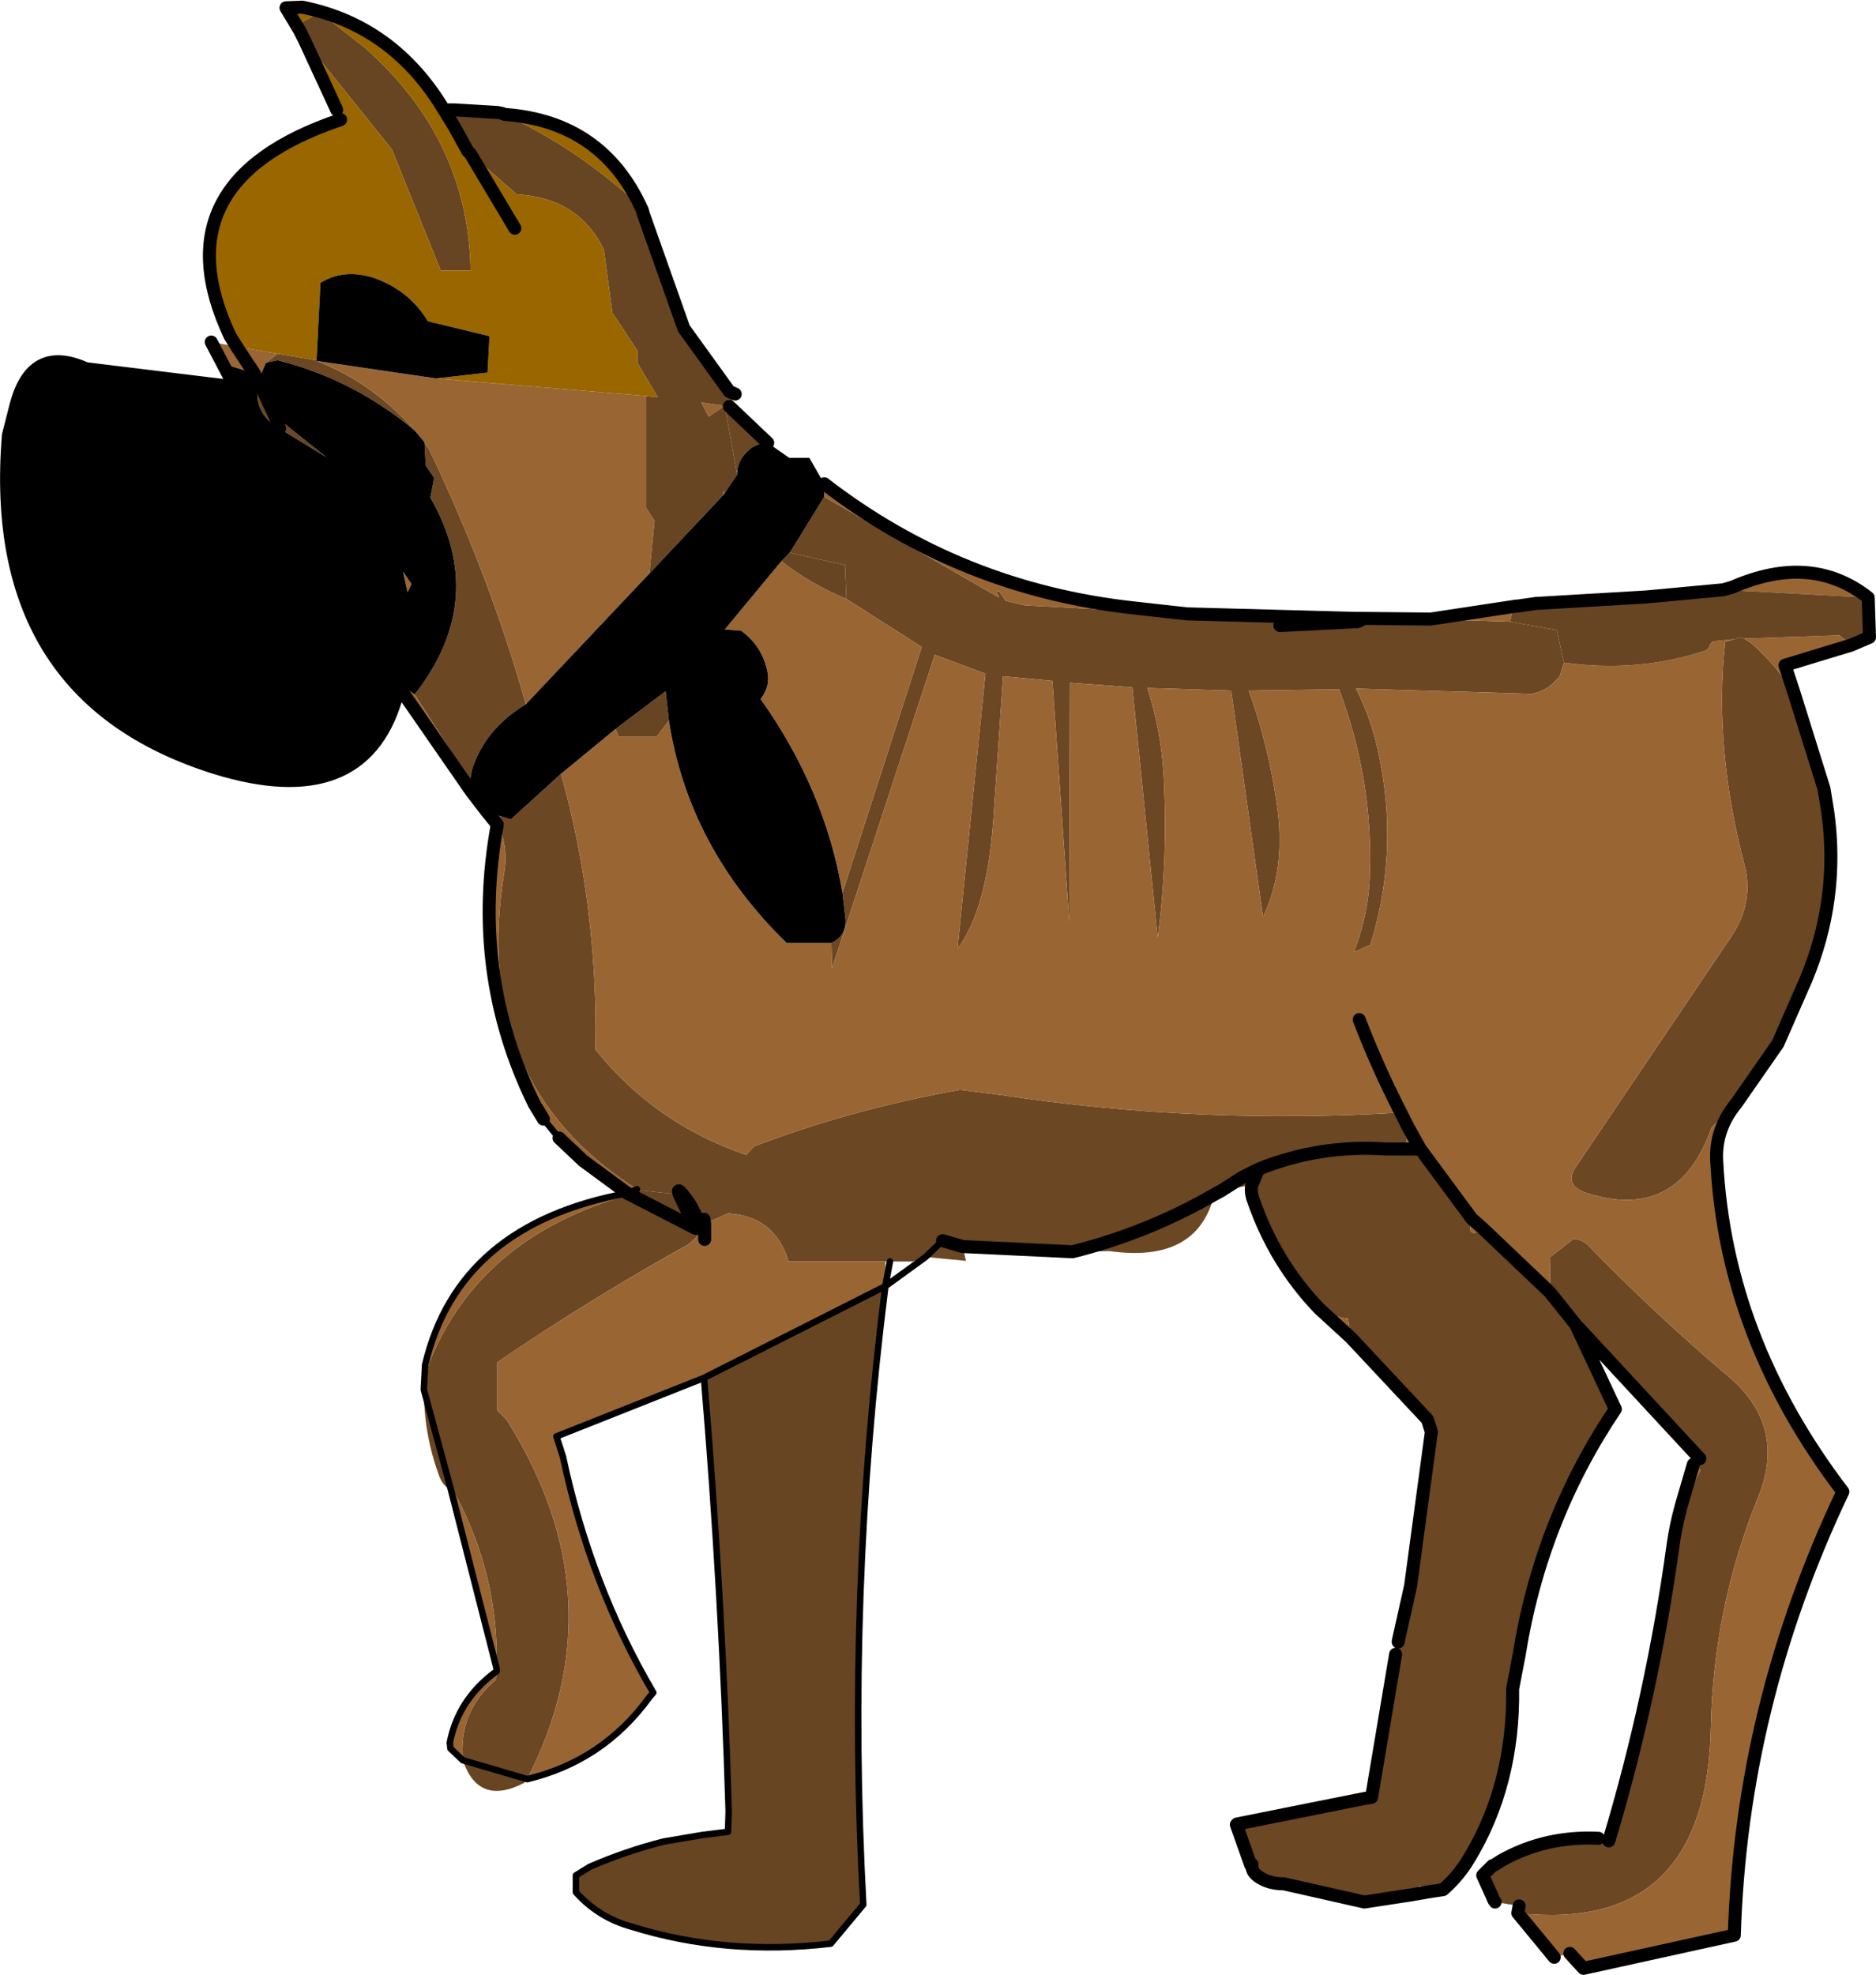 <?xml version="1.0" encoding="UTF-8" standalone="no"?>
<svg xmlns:xlink="http://www.w3.org/1999/xlink" height="151.85px" width="144.3px" xmlns="http://www.w3.org/2000/svg">
  <g transform="matrix(1.0, 0.0, 0.0, 1.0, 72.25, 76.0)">
    <path d="M32.15 -28.2 Q32.35 -28.25 32.65 -28.45 L37.8 -28.4 43.9 -28.2 47.5 -27.55 48.05 -25.05 47.7 -23.95 47.3 -23.55 Q46.6 -22.85 45.6 -22.65 L32.05 -23.05 Q33.3 -20.6 33.85 -17.75 35.35 -10.4 33.15 -3.35 L31.9 -2.8 Q32.95 -5.55 33.1 -8.3 33.45 -15.85 30.75 -23.0 L23.8 -22.9 Q25.3 -18.75 25.95 -14.25 26.7 -9.25 24.9 -5.5 L22.45 -22.9 16.0 -23.1 Q17.05 -19.85 17.25 -16.45 17.6 -9.95 16.8 -3.9 L14.85 -23.15 10.05 -23.5 10.0 -5.1 8.7 -23.65 4.9 -24.0 4.15 -12.9 Q3.65 -6.05 1.4 -3.05 L3.55 -24.2 -0.35 -25.65 -8.25 -1.55 -8.3 -3.5 Q-7.0 -4.1 -7.25 -5.65 L-7.45 -7.35 -1.35 -26.25 -7.15 -29.95 -7.25 -32.55 -11.5 -33.5 -8.85 -37.8 4.6 -30.05 4.4 -30.5 4.45 -30.55 4.6 -30.55 5.1 -29.8 6.6 -29.45 19.05 -28.8 32.05 -28.45 32.15 -28.2 26.2 -27.9 32.15 -28.2 M65.8 -22.55 Q67.6 -19.45 68.05 -15.35 L68.35 -13.5 Q69.25 -6.85 66.65 -0.65 L64.5 4.25 61.3 8.85 59.4 10.7 Q56.85 17.95 49.85 15.75 48.0 15.15 48.95 13.75 L61.0 -4.1 Q62.65 -6.65 61.95 -9.45 59.55 -18.55 60.45 -26.65 L61.15 -26.85 61.7 -27.0 61.9 -26.9 62.45 -26.55 Q64.45 -24.8 65.8 -22.55 L68.05 -15.35 65.8 -22.55 M44.5 71.1 L44.6 70.55 42.75 70.25 42.65 70.1 42.5 69.75 Q42.2 68.9 42.55 67.45 L42.7 67.4 43.25 67.05 Q46.65 65.15 50.7 65.35 L51.5 65.55 Q54.85 54.4 56.45 42.75 56.65 41.35 57.0 40.05 L57.05 39.85 58.55 37.05 58.05 36.6 58.5 36.15 48.95 25.85 52.0 32.35 Q46.25 40.9 44.6 51.25 L44.1 53.85 Q44.2 61.2 40.75 66.9 39.95 68.25 38.75 69.3 L37.75 69.45 36.95 69.0 36.3 69.7 32.7 70.25 26.5 68.85 Q25.5 68.85 24.8 68.45 24.05 68.05 24.05 67.5 L24.05 67.35 23.95 67.4 22.85 64.3 22.9 64.25 32.65 62.3 33.25 62.2 35.1 51.2 35.3 50.25 35.3 50.2 36.5 46.65 36.25 45.95 37.85 34.1 37.8 33.25 Q37.75 33.15 37.55 33.15 L31.65 26.85 31.45 25.4 Q30.25 25.25 29.2 24.6 25.85 21.1 24.2 16.4 23.9 15.65 24.05 15.1 L21.7 15.55 21.2 15.65 21.15 15.85 Q19.85 21.15 13.1 20.2 L10.25 20.25 0.25 19.4 -1.05 20.65 0.25 19.4 1.8 19.85 2.05 20.95 -1.05 20.65 -2.05 21.0 -3.8 21.0 -4.15 21.0 -11.6 21.0 -11.65 20.8 Q-12.75 17.5 -16.25 17.3 L-18.05 18.1 -18.1 17.75 -18.1 18.1 -18.1 17.75 -18.05 18.1 -18.1 18.1 -18.5 17.9 -19.15 16.65 Q-20.3 15.0 -20.0 15.85 -20.3 15.0 -19.15 16.65 L-18.5 17.9 -18.5 18.95 -19.25 19.65 Q-26.9 23.9 -34.0 28.75 L-34.0 32.45 -33.3 33.15 Q-24.6 46.9 -31.7 60.8 L-36.65 59.35 Q-37.0 55.6 -34.1 53.15 L-34.05 52.5 -34.05 52.3 Q-33.85 45.2 -37.25 38.85 -37.35 38.7 -37.55 38.6 L-39.65 30.85 -39.25 28.85 Q-35.4 19.1 -23.8 15.85 L-18.75 18.45 -20.0 15.85 -23.2 15.5 -23.25 15.45 Q-36.15 7.25 -33.45 -9.0 -33.1 -11.25 -34.3 -13.4 L-32.95 -13.0 -29.1 -16.5 Q-26.25 -6.3 -26.45 4.7 -21.9 10.4 -14.85 12.8 L-14.25 12.15 Q-6.8 9.3 1.6 7.8 L4.75 8.2 Q20.05 10.5 35.5 9.55 L36.05 10.65 35.9 12.35 37.0 12.35 40.95 17.7 Q40.55 19.15 41.5 18.7 L41.85 18.5 46.95 23.35 47.0 20.65 48.8 19.25 Q49.55 19.35 49.95 19.8 55.1 25.1 60.65 29.8 65.25 33.65 62.95 39.2 59.55 47.6 59.35 56.75 59.05 72.7 44.5 71.1 M-16.15 -44.75 L-13.2 -41.95 Q-14.15 -41.95 -14.85 -41.2 -15.55 -40.5 -15.55 -39.5 L-16.5 -44.8 -16.15 -44.75 M48.95 25.85 L46.95 23.35 48.95 25.85 M24.05 15.1 L24.55 13.9 Q29.25 12.0 34.35 12.35 L35.9 12.35 34.35 12.35 Q29.25 12.0 24.55 13.9 L24.05 15.1 M21.15 15.85 Q16.05 18.8 10.25 20.25 16.05 18.8 21.15 15.85 M24.55 13.9 L23.35 14.5 21.7 15.55 23.35 14.5 24.55 13.9 M-47.9 -48.3 L-47.9 -48.25 Q-43.55 -46.55 -40.35 -42.9 -45.1 -46.85 -50.9 -48.3 L-51.8 -48.1 -50.9 -48.8 -47.95 -48.3 -47.9 -48.3 M-52.35 -46.65 L-51.1 -44.0 -47.15 -40.85 -50.75 -43.05 Q-52.9 -44.3 -52.35 -46.65 M-51.1 -44.0 L-50.75 -43.05 -51.1 -44.0 M-39.6 -42.0 L-39.2 -41.35 Q-34.6 -31.75 -31.8 -21.85 -34.95 -19.95 -35.95 -16.8 L-36.1 -15.95 -40.35 -22.6 Q-34.65 -29.9 -39.15 -37.75 L-38.85 -39.25 -39.5 -40.2 -39.6 -42.0" fill="#6b4723" fill-rule="evenodd" stroke="none"/>
    <path d="M19.05 -28.8 L6.6 -29.45 5.1 -29.8 4.6 -30.55 4.45 -30.55 4.4 -30.5 4.6 -30.05 -8.85 -37.8 -8.85 -38.8 Q1.65 -30.7 15.0 -29.25 L19.05 -28.8 M-7.15 -29.95 L-1.35 -26.25 -7.45 -7.35 Q-8.8 -15.3 -13.75 -22.25 -12.95 -23.25 -13.25 -24.5 -13.7 -26.4 -15.25 -27.5 L-16.5 -27.6 -12.15 -32.85 Q-10.0 -31.15 -7.15 -29.95 M-8.3 -3.5 L-8.25 -1.55 -0.35 -25.65 3.55 -24.2 1.4 -3.05 Q3.65 -6.05 4.15 -12.9 L4.9 -24.0 8.7 -23.65 10.0 -5.1 10.05 -23.5 14.85 -23.15 16.8 -3.9 Q17.6 -9.95 17.25 -16.45 17.05 -19.85 16.0 -23.1 L22.45 -22.9 24.9 -5.5 Q26.7 -9.25 25.95 -14.25 25.3 -18.75 23.8 -22.9 L30.75 -23.0 Q33.45 -15.85 33.1 -8.3 32.95 -5.55 31.9 -2.8 L33.15 -3.35 Q35.35 -10.4 33.85 -17.75 33.3 -20.6 32.05 -23.05 L45.6 -22.65 Q46.6 -22.85 47.3 -23.55 L47.7 -23.95 48.05 -25.05 Q53.75 -24.25 59.0 -26.0 L59.2 -26.2 Q59.35 -26.7 59.6 -26.7 L61.15 -26.85 60.45 -26.65 Q59.55 -18.55 61.95 -9.45 62.65 -6.65 61.0 -4.1 L48.95 13.75 Q48.0 15.15 49.85 15.75 56.85 17.95 59.4 10.7 L61.3 8.85 Q59.65 10.85 59.8 13.3 60.5 26.9 69.5 38.7 61.7 55.1 61.15 72.8 L49.55 75.35 48.5 74.2 47.3 74.5 44.5 71.1 Q59.05 72.7 59.35 56.75 59.55 47.6 62.95 39.2 65.25 33.65 60.65 29.8 55.1 25.1 49.95 19.8 49.55 19.35 48.8 19.25 L47.0 20.65 46.95 23.35 41.85 18.5 40.95 17.7 41.85 18.5 41.5 18.7 Q40.55 19.15 40.95 17.7 L37.0 12.35 35.9 12.35 36.05 10.65 35.5 9.55 Q33.7 6.05 32.3 2.4 33.7 6.05 35.5 9.55 20.05 10.5 4.75 8.2 L1.6 7.8 Q-6.8 9.3 -14.25 12.15 L-14.85 12.8 Q-21.9 10.4 -26.45 4.7 -26.25 -6.3 -29.1 -16.5 L-24.9 -19.95 -24.65 -19.35 -21.75 -19.35 -20.8 -20.6 Q-19.3 -10.85 -11.75 -3.5 L-8.3 -3.5 M43.9 -28.2 L37.8 -28.4 44.4 -29.4 44.1 -29.05 43.9 -28.2 M45.9 -29.6 L54.4 -30.1 45.9 -29.6 M60.3 -30.65 L61.0 -30.85 Q67.05 -33.5 71.45 -30.05 L60.3 -30.65 M70.15 -26.4 L65.05 -24.85 65.8 -22.55 Q64.45 -24.8 62.45 -26.55 L61.9 -26.9 69.25 -27.15 70.15 -26.4 M42.75 70.25 L42.65 70.1 42.75 70.25 M42.5 69.75 L41.8 68.2 42.55 67.45 Q42.2 68.9 42.5 69.75 M57.05 39.85 L58.0 36.6 58.05 36.6 58.55 37.05 57.05 39.85 M37.75 69.45 L36.3 69.7 36.95 69.0 37.75 69.45 M35.3 50.2 L36.25 45.95 36.5 46.65 35.3 50.2 M37.85 34.1 L37.55 33.15 Q37.75 33.15 37.8 33.25 L37.85 34.1 M31.65 26.85 L29.2 24.6 Q30.25 25.25 31.45 25.4 L31.65 26.85 M10.25 20.25 L1.8 19.85 0.25 19.4 10.25 20.25 M-18.1 29.95 L-29.45 34.45 -28.95 36.0 Q-26.85 45.9 -22.0 54.15 L-22.3 54.5 Q-25.85 59.4 -31.7 60.8 -24.6 46.9 -33.3 33.15 L-34.0 32.45 -34.0 28.75 Q-26.9 23.9 -19.25 19.65 L-18.5 18.95 -18.5 17.9 -18.1 18.1 -18.05 18.35 -18.05 18.1 -16.25 17.3 Q-12.75 17.5 -11.65 20.8 L-11.6 21.0 -4.15 21.0 -4.15 22.9 -18.1 29.95 M-36.65 59.35 L-37.6 58.45 -37.65 58.0 Q-37.0 54.65 -34.05 52.5 L-34.1 53.15 Q-37.0 55.6 -36.65 59.35 M-34.05 52.3 L-37.55 38.6 Q-37.35 38.7 -37.25 38.85 -33.85 45.2 -34.05 52.3 M-39.65 30.85 L-39.55 28.95 Q-37.0 18.15 -24.0 15.75 L-27.4 13.25 -29.3 11.4 -29.25 11.5 -30.45 10.05 -31.15 8.9 Q-36.1 -1.15 -34.0 -12.6 L-34.85 -13.65 -34.3 -13.4 Q-33.1 -11.25 -33.45 -9.0 -36.15 7.25 -23.25 15.45 L-23.2 15.5 -23.8 15.85 Q-35.4 19.1 -39.25 28.85 L-39.65 30.85 M-36.0 -15.15 L-41.3 -22.8 -41.15 -23.15 -40.35 -22.6 -36.1 -15.95 -36.0 -15.15 M-54.4 -46.65 L-56.0 -49.7 -54.05 -49.35 -52.7 -47.3 -54.05 -49.35 -50.9 -48.8 -51.8 -48.1 -52.2 -47.15 -52.7 -47.3 -54.5 -47.85 -54.35 -47.55 -54.4 -46.65 M36.05 10.65 L37.0 12.35 36.05 10.65 M-47.9 -48.25 L-38.7 -46.9 -22.55 -45.55 -22.55 -36.95 -21.9 -35.95 -22.3 -31.9 -31.8 -21.85 Q-34.6 -31.75 -39.2 -41.35 L-39.6 -42.0 -40.35 -42.9 Q-43.55 -46.55 -47.9 -48.25 M-40.9 -30.45 L-41.25 -32.05 -40.6 -31.1 -40.9 -30.45 M-17.75 -43.95 L-18.3 -45.05 -16.5 -44.8 -17.75 -43.95 M-16.65 -37.9 L-16.6 -38.25 -16.5 -38.1 -16.65 -37.9 M-18.05 19.3 L-18.05 18.6 -18.05 18.35 -18.05 18.6 -18.05 19.3 M-23.25 15.45 L-24.0 15.75 -23.25 15.45 M-24.0 15.75 L-23.8 15.85 -24.0 15.75" fill="#996633" fill-rule="evenodd" stroke="none"/>
    <path d="M-11.5 -33.5 L-7.25 -32.55 -7.15 -29.95 Q-10.0 -31.15 -12.15 -32.85 L-11.5 -33.5 M48.05 -25.05 L47.5 -27.55 43.9 -28.2 44.1 -29.05 44.4 -29.4 44.5 -29.4 45.9 -29.6 54.4 -30.1 60.3 -30.65 71.45 -30.05 71.55 -27.0 70.15 -26.4 69.25 -27.15 61.9 -26.9 61.7 -27.0 61.15 -26.85 59.6 -26.7 Q59.35 -26.7 59.2 -26.2 L59.0 -26.0 Q53.75 -24.25 48.05 -25.05 M-4.15 22.9 Q-7.15 46.65 -5.85 70.45 L-8.35 73.45 Q-16.4 74.4 -23.65 72.15 -26.2 71.45 -27.95 69.5 L-27.95 68.2 -26.9 67.55 Q-24.15 66.35 -21.2 65.6 L-18.25 65.1 -16.25 64.85 -16.2 63.25 Q-16.7 46.6 -18.1 29.95 L-4.15 22.9 M-31.7 60.8 L-31.95 61.1 Q-35.45 62.9 -36.65 59.35 L-31.7 60.8 M-37.55 38.6 Q-38.25 38.2 -38.5 37.4 -39.65 34.25 -39.65 30.85 L-37.55 38.6 M-27.4 13.25 L-29.25 11.5 -29.3 11.4 -27.4 13.25 M-48.8 -72.85 L-49.2 -73.65 -49.1 -74.25 -47.65 -75.05 -44.15 -72.3 Q-36.2 -65.25 -36.05 -55.2 L-38.35 -55.2 -42.1 -64.5 -48.8 -72.85 M-37.3 -67.55 L-33.95 -67.35 -33.7 -67.3 Q-28.45 -64.95 -23.85 -60.9 L-22.85 -59.85 -22.75 -59.5 -19.65 -50.75 -16.15 -45.9 -16.05 -45.85 -16.0 -45.0 -16.15 -44.75 -16.5 -44.8 -15.55 -39.5 -16.5 -38.1 -16.6 -38.25 -16.65 -37.9 -22.3 -31.9 -21.9 -35.95 -22.55 -36.95 -22.55 -45.55 -21.65 -45.45 -23.2 -48.05 -23.2 -49.0 -25.15 -51.95 -25.8 -56.8 Q-27.75 -60.8 -32.5 -61.05 L-36.1 -64.2 -36.05 -64.15 -36.25 -64.35 -37.3 -66.25 -37.3 -67.55 M-23.2 15.5 L-20.0 15.85 -18.75 18.45 -23.8 15.85 -23.2 15.5 M-17.75 -43.95 L-16.5 -44.8 -18.3 -45.05 -17.75 -43.95 M-20.8 -20.6 L-21.75 -19.35 -24.65 -19.35 -24.9 -19.95 -21.05 -22.85 -20.8 -20.6" fill="#684522" fill-rule="evenodd" stroke="none"/>
    <path d="M-54.05 -49.35 L-54.55 -50.15 Q-60.15 -62.05 -46.05 -66.8 L-46.35 -67.55 -48.8 -72.85 -42.1 -64.5 -38.35 -55.2 -36.05 -55.2 Q-36.2 -65.25 -44.15 -72.3 L-47.65 -75.05 -49.1 -74.25 -49.2 -73.65 -50.25 -75.4 -49.0 -75.45 Q-42.0 -74.05 -38.1 -67.55 L-37.3 -66.25 -36.25 -64.35 -36.05 -64.15 -36.1 -64.2 -32.5 -61.05 Q-27.75 -60.8 -25.8 -56.8 L-25.15 -51.95 -23.2 -49.0 -23.2 -48.05 -21.65 -45.45 -22.55 -45.55 -38.7 -46.9 -34.75 -47.35 -34.6 -50.15 -39.35 -51.3 Q-40.7 -53.6 -43.4 -54.6 -45.75 -55.4 -47.6 -54.25 L-47.9 -48.3 -47.95 -48.3 -50.9 -48.8 -54.05 -49.35 M-33.7 -67.3 L-33.4 -67.2 Q-25.9 -66.65 -22.85 -59.85 L-23.85 -60.9 Q-28.45 -64.95 -33.7 -67.3 M-16.05 -45.85 L-15.7 -45.7 -16.0 -45.0 -16.05 -45.85 M-32.65 -58.45 L-36.05 -64.15 -32.65 -58.45" fill="#996600" fill-rule="evenodd" stroke="none"/>
    <path d="M-8.85 -37.8 L-11.5 -33.5 -12.15 -32.85 -16.5 -27.6 -15.25 -27.5 Q-13.7 -26.4 -13.25 -24.5 -12.95 -23.25 -13.75 -22.25 -8.8 -15.3 -7.45 -7.35 L-7.25 -5.65 Q-7.0 -4.1 -8.3 -3.5 L-11.75 -3.5 Q-19.3 -10.85 -20.8 -20.6 L-21.05 -22.85 -24.9 -19.95 -29.1 -16.5 -32.95 -13.0 -34.3 -13.4 -34.85 -13.65 -36.0 -15.15 -36.1 -15.95 -35.95 -16.8 Q-34.95 -19.95 -31.8 -21.85 L-22.3 -31.9 -16.65 -37.9 -16.5 -38.1 -15.55 -39.5 Q-15.55 -40.5 -14.85 -41.2 -14.15 -41.95 -13.2 -41.95 L-11.55 -40.8 -10.0 -40.8 -8.85 -38.8 -8.85 -37.8 M-41.3 -22.8 L-41.55 -23.05 -41.65 -22.8 Q-44.0 -13.7 -54.95 -16.75 -73.3 -22.05 -71.6 -42.55 L-71.05 -44.7 Q-69.85 -49.55 -65.65 -47.65 L-54.2 -46.25 -54.2 -46.3 -54.4 -46.65 -54.35 -47.55 -54.5 -47.85 -52.7 -47.3 -52.2 -47.15 -51.8 -48.1 -50.9 -48.3 Q-45.1 -46.85 -40.35 -42.9 L-39.6 -42.0 -39.5 -40.2 -38.85 -39.25 -39.15 -37.75 Q-34.65 -29.9 -40.35 -22.6 L-41.15 -23.15 -41.3 -22.8 M-47.9 -48.3 L-47.6 -54.25 Q-45.75 -55.4 -43.4 -54.6 -40.7 -53.6 -39.35 -51.3 L-34.6 -50.15 -34.75 -47.35 -38.7 -46.9 -47.9 -48.25 -47.9 -48.3 M-52.35 -46.65 L-52.7 -47.3 -52.35 -46.65 Q-52.9 -44.3 -50.75 -43.05 L-47.15 -40.85 -51.1 -44.0 -52.35 -46.65 M-40.9 -30.45 L-40.6 -31.1 -41.25 -32.05 -40.9 -30.45 M-65.65 -47.65 L-65.65 -46.8 Q-65.75 -41.2 -71.6 -42.55 -65.75 -41.2 -65.65 -46.8 L-65.65 -47.65" fill="#000000" fill-rule="evenodd" stroke="none"/>
    <path d="M37.8 -28.4 L32.65 -28.45 Q32.35 -28.25 32.15 -28.2 L26.2 -27.9 M32.65 -28.45 L32.05 -28.45 19.05 -28.8 15.0 -29.25 Q1.65 -30.7 -8.85 -38.8 M37.8 -28.4 L44.4 -29.4 44.5 -29.4 45.9 -29.6 54.4 -30.1 60.3 -30.65 61.0 -30.85 Q67.05 -33.5 71.45 -30.05 L71.55 -27.0 70.15 -26.4 65.05 -24.85 65.8 -22.55 68.05 -15.35 68.35 -13.5 Q69.25 -6.85 66.65 -0.65 L64.5 4.25 61.3 8.85 Q59.65 10.85 59.8 13.3 60.5 26.9 69.5 38.7 61.7 55.1 61.15 72.8 L49.55 75.35 48.5 74.2 M47.3 74.5 L44.5 71.1 44.6 70.55 M42.75 70.25 L42.65 70.1 42.5 69.75 41.8 68.2 42.55 67.45 M42.7 67.4 L43.25 67.05 Q46.65 65.15 50.7 65.35 M51.5 65.55 Q54.85 54.4 56.45 42.75 56.65 41.35 57.0 40.05 M57.05 39.85 L58.0 36.6 M58.5 36.15 L48.95 25.85 52.0 32.35 Q46.25 40.9 44.6 51.25 L44.1 53.85 Q44.2 61.2 40.75 66.9 39.95 68.25 38.75 69.3 L37.75 69.45 36.3 69.7 32.7 70.25 26.5 68.85 Q25.5 68.85 24.8 68.45 24.05 68.05 24.05 67.5 L23.95 67.4 22.85 64.3 22.9 64.25 32.65 62.3 33.25 62.2 35.1 51.2 M35.3 50.25 L35.3 50.2 36.25 45.95 37.85 34.1 37.55 33.15 31.65 26.85 29.2 24.6 Q25.85 21.1 24.2 16.4 23.9 15.65 24.05 15.1 L24.55 13.9 Q29.25 12.0 34.35 12.35 L35.9 12.35 37.0 12.35 36.05 10.65 35.5 9.55 Q33.7 6.05 32.3 2.4 M21.7 15.55 L21.15 15.85 Q16.05 18.8 10.25 20.25 L1.8 19.85 0.25 19.4 M-24.0 15.75 L-27.4 13.25 -29.25 11.5 M-30.45 10.05 L-31.15 8.9 Q-36.1 -1.15 -34.0 -12.6 L-34.85 -13.65 -36.0 -15.15 -41.3 -22.8 -41.55 -23.05 -41.65 -22.8 Q-44.0 -13.7 -54.95 -16.75 -73.3 -22.05 -71.6 -42.55 L-71.05 -44.7 Q-69.85 -49.55 -65.65 -47.65 L-54.2 -46.25 M-54.2 -46.3 L-54.4 -46.65 -56.0 -49.7 M-54.05 -49.35 L-54.55 -50.15 Q-60.15 -62.05 -46.05 -66.8 M-46.35 -67.55 L-48.8 -72.85 -49.2 -73.65 -50.25 -75.4 -49.0 -75.45 Q-42.0 -74.05 -38.1 -67.55 L-37.3 -67.55 -33.95 -67.35 M-33.7 -67.3 L-33.4 -67.2 Q-25.9 -66.65 -22.85 -59.85 L-22.75 -59.5 -19.65 -50.75 -16.15 -45.9 M-16.05 -45.85 L-15.7 -45.7 M-16.15 -44.75 L-13.2 -41.95 M41.85 18.5 L40.95 17.7 37.0 12.35 M41.85 18.5 L46.95 23.35 48.95 25.85 M-20.0 15.85 Q-20.3 15.0 -19.15 16.65 L-18.5 17.9 M-18.1 18.1 L-18.1 17.75 -18.05 18.1 -18.05 18.35 -18.05 18.6 -18.05 19.3 M21.7 15.55 L23.35 14.5 24.55 13.9 M24.05 67.5 L24.05 67.35 M-36.25 -64.35 L-37.3 -66.25 -38.1 -67.55 M-36.1 -64.2 L-36.05 -64.15 -32.65 -58.45 M-52.7 -47.3 L-52.35 -46.65 -51.1 -44.0 -50.75 -43.05 M-52.7 -47.3 L-54.05 -49.35 M-71.6 -42.55 Q-65.75 -41.2 -65.65 -46.8 L-65.65 -47.65 M-18.05 18.35 L-18.1 18.1 M-20.0 15.85 L-18.75 18.45 -23.8 15.85 -24.0 15.75" fill="none" stroke="#000000" stroke-linecap="round" stroke-linejoin="round" stroke-width="1.0"/>
    <path d="M-1.05 20.65 L-4.15 22.9 Q-7.15 46.65 -5.85 70.45 L-8.35 73.45 Q-16.4 74.4 -23.65 72.15 -26.2 71.45 -27.95 69.5 L-27.95 68.2 -26.9 67.55 Q-24.15 66.35 -21.2 65.6 L-18.25 65.1 -16.25 64.85 -16.2 63.25 Q-16.7 46.6 -18.1 29.95 L-29.45 34.45 -28.95 36.0 Q-26.85 45.9 -22.0 54.15 L-22.3 54.5 Q-25.85 59.4 -31.7 60.8 L-36.65 59.35 -37.6 58.45 -37.65 58.0 Q-37.0 54.65 -34.05 52.5 L-34.05 52.3 -37.55 38.6 -39.65 30.85 -39.55 28.95 Q-37.0 18.15 -24.0 15.75 L-23.25 15.45 M-29.25 11.5 L-30.45 10.05 M-1.05 20.65 L0.25 19.4 M-4.15 22.9 L-3.8 21.0 M-29.3 11.4 L-29.25 11.5 M-4.15 22.9 L-18.1 29.95" fill="none" stroke="#000000" stroke-linecap="round" stroke-linejoin="round" stroke-width="0.5"/>
  </g>
</svg>
